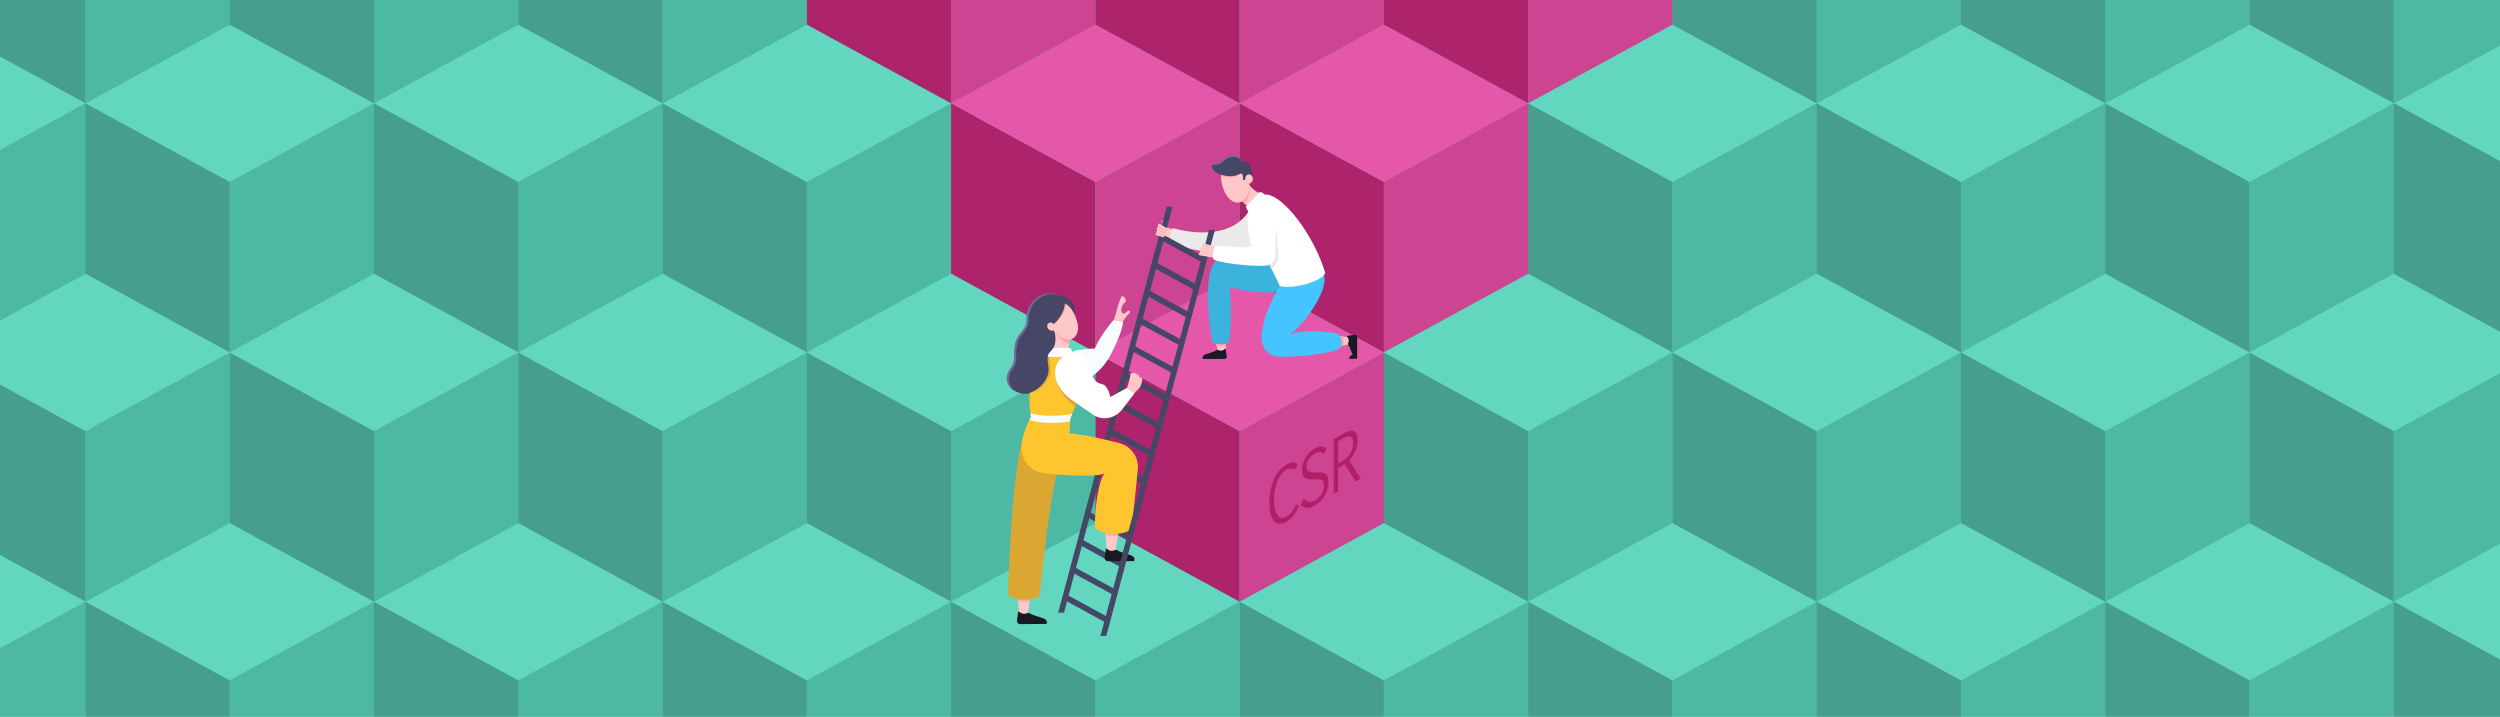 <?xml version="1.0" encoding="UTF-8"?> <svg xmlns="http://www.w3.org/2000/svg" id="Laag_1" viewBox="0 0 1715.48 491.77"><defs><style>.cls-1{fill:#f6fcff;}.cls-2{fill:#eaeaea;}.cls-3{fill:#e557a8;}.cls-4{fill:#fff;}.cls-5{fill:#ffc7c7;}.cls-6{fill:#ffc52e;}.cls-7{fill:#ffa6a6;}.cls-8{fill:#63d6c0;}.cls-9{fill:#ae246c;}.cls-10{fill:#b11f69;}.cls-11{fill:#cc4492;}.cls-12{fill:#dba733;}.cls-13{fill:#191924;}.cls-14{fill:#3cb3dd;}.cls-15{fill:#3f3f63;}.cls-16{fill:#464666;}.cls-17{fill:#45c5ff;}.cls-18{fill:#6d6d9c;}.cls-19{fill:#469e8d;}.cls-20{fill:#4db9a5;}.cls-21{fill:none;stroke:#464666;stroke-miterlimit:10;stroke-width:4px;}</style></defs><rect class="cls-20" x="-94.4" y="-199.16" width="2075" height="828"></rect><polygon class="cls-19" points="1048.6 412.84 1147.6 466.84 1147.6 583.84 1048.6 529.84 1048.6 412.84"></polygon><polygon class="cls-20" points="1246.59 412.84 1147.6 466.84 1147.6 583.84 1246.59 529.84 1246.59 412.84"></polygon><polygon class="cls-8" points="1147.6 358.84 1048.6 412.84 1147.6 466.84 1246.59 412.84 1147.6 358.84"></polygon><polygon class="cls-19" points="850.6 412.84 949.6 466.84 949.6 583.84 850.6 529.84 850.6 412.84"></polygon><polygon class="cls-20" points="1048.6 412.84 949.6 466.84 949.6 583.84 1048.6 529.84 1048.6 412.84"></polygon><polygon class="cls-8" points="949.6 358.84 850.6 412.84 949.6 466.84 1048.6 412.84 949.6 358.84"></polygon><polygon class="cls-19" points="652.61 412.84 751.61 466.84 751.61 583.84 652.61 529.84 652.61 412.84"></polygon><polygon class="cls-20" points="850.6 412.84 751.61 466.84 751.61 583.84 850.6 529.84 850.6 412.84"></polygon><polygon class="cls-8" points="751.61 358.84 652.61 412.84 751.61 466.84 850.6 412.84 751.61 358.84"></polygon><polygon class="cls-19" points="454.61 412.84 553.61 466.84 553.61 583.84 454.61 529.84 454.61 412.84"></polygon><polygon class="cls-20" points="652.61 412.84 553.61 466.84 553.61 583.84 652.61 529.84 652.61 412.84"></polygon><polygon class="cls-8" points="553.61 358.84 454.61 412.84 553.61 466.84 652.61 412.84 553.61 358.84"></polygon><polygon class="cls-19" points="256.62 412.84 355.62 466.84 355.62 583.84 256.62 529.84 256.62 412.84"></polygon><polygon class="cls-20" points="454.61 412.84 355.62 466.84 355.62 583.84 454.61 529.84 454.61 412.84"></polygon><polygon class="cls-8" points="355.62 358.84 256.62 412.84 355.62 466.84 454.61 412.84 355.62 358.84"></polygon><g><polygon class="cls-19" points="58.62 412.84 157.62 466.84 157.62 583.84 58.62 529.84 58.62 412.84"></polygon><polygon class="cls-20" points="256.62 412.84 157.62 466.84 157.62 583.84 256.62 529.84 256.62 412.84"></polygon><polygon class="cls-8" points="157.62 358.84 58.62 412.84 157.62 466.84 256.62 412.84 157.62 358.84"></polygon></g><polygon class="cls-19" points="1444.59 412.84 1543.59 466.84 1543.59 583.84 1444.59 529.84 1444.59 412.84"></polygon><polygon class="cls-20" points="1642.58 412.84 1543.59 466.84 1543.59 583.84 1642.58 529.84 1642.58 412.84"></polygon><polygon class="cls-8" points="1543.59 358.84 1444.59 412.84 1543.59 466.84 1642.58 412.84 1543.59 358.84"></polygon><polygon class="cls-19" points="1246.59 412.84 1345.59 466.84 1345.59 583.84 1246.59 529.84 1246.59 412.84"></polygon><polygon class="cls-20" points="1444.59 412.84 1345.59 466.84 1345.59 583.84 1444.59 529.84 1444.59 412.84"></polygon><polygon class="cls-8" points="1345.59 358.84 1246.59 412.84 1345.59 466.84 1444.59 412.84 1345.59 358.84"></polygon><polygon class="cls-19" points="1048.6 70.85 1147.6 124.85 1147.6 241.84 1048.6 187.85 1048.6 70.85"></polygon><polygon class="cls-20" points="1246.59 70.85 1147.6 124.85 1147.6 241.84 1246.59 187.85 1246.59 70.85"></polygon><polygon class="cls-8" points="1147.6 16.85 1048.6 70.85 1147.6 124.85 1246.59 70.85 1147.6 16.85"></polygon><polygon class="cls-9" points="850.6 70.85 949.6 124.85 949.6 241.84 850.6 187.85 850.6 70.85"></polygon><polygon class="cls-11" points="1048.6 70.85 949.6 124.85 949.6 241.84 1048.6 187.85 1048.6 70.85"></polygon><polygon class="cls-3" points="949.6 16.85 850.6 70.85 949.6 124.85 1048.6 70.85 949.6 16.85"></polygon><polygon class="cls-9" points="652.61 70.85 751.61 124.85 751.61 241.84 652.61 187.85 652.61 70.85"></polygon><polygon class="cls-11" points="850.6 70.85 751.61 124.85 751.61 241.84 850.6 187.85 850.6 70.85"></polygon><polygon class="cls-3" points="751.61 16.85 652.61 70.85 751.61 124.85 850.6 70.85 751.61 16.85"></polygon><polygon class="cls-19" points="454.61 70.85 553.61 124.85 553.61 241.84 454.61 187.85 454.61 70.85"></polygon><polygon class="cls-20" points="652.61 70.85 553.61 124.85 553.61 241.84 652.61 187.85 652.61 70.85"></polygon><polygon class="cls-8" points="553.61 16.85 454.61 70.85 553.61 124.85 652.61 70.85 553.61 16.85"></polygon><polygon class="cls-19" points="256.62 70.85 355.62 124.85 355.62 241.84 256.62 187.85 256.62 70.85"></polygon><polygon class="cls-20" points="454.61 70.85 355.62 124.85 355.62 241.84 454.61 187.85 454.61 70.85"></polygon><polygon class="cls-8" points="355.62 16.85 256.62 70.85 355.62 124.85 454.61 70.85 355.62 16.85"></polygon><g><polygon class="cls-19" points="58.62 70.85 157.62 124.85 157.62 241.84 58.62 187.85 58.62 70.85"></polygon><polygon class="cls-20" points="256.62 70.85 157.62 124.85 157.62 241.84 256.62 187.85 256.62 70.85"></polygon><polygon class="cls-8" points="157.62 16.85 58.62 70.85 157.62 124.85 256.62 70.85 157.62 16.85"></polygon></g><polygon class="cls-19" points="1444.59 70.85 1543.59 124.85 1543.59 241.84 1444.59 187.85 1444.59 70.85"></polygon><polygon class="cls-20" points="1642.58 70.85 1543.59 124.85 1543.59 241.84 1642.58 187.85 1642.58 70.85"></polygon><polygon class="cls-8" points="1543.59 16.85 1444.59 70.85 1543.59 124.85 1642.58 70.85 1543.59 16.85"></polygon><polygon class="cls-19" points="1246.59 70.85 1345.59 124.85 1345.59 241.84 1246.59 187.85 1246.59 70.85"></polygon><polygon class="cls-20" points="1444.59 70.85 1345.59 124.85 1345.59 241.84 1444.59 187.85 1444.59 70.85"></polygon><polygon class="cls-8" points="1345.59 16.85 1246.59 70.85 1345.59 124.85 1444.59 70.85 1345.59 16.85"></polygon><polygon class="cls-19" points="1147.6 241.84 1246.59 295.84 1246.59 412.84 1147.6 358.84 1147.6 241.84"></polygon><polygon class="cls-20" points="1345.59 241.84 1246.59 295.84 1246.59 412.84 1345.59 358.84 1345.59 241.84"></polygon><polygon class="cls-8" points="1246.59 187.85 1147.6 241.84 1246.59 295.84 1345.59 241.84 1246.59 187.85"></polygon><polygon class="cls-19" points="949.6 241.84 1048.6 295.84 1048.6 412.84 949.6 358.84 949.6 241.84"></polygon><polygon class="cls-20" points="1147.6 241.84 1048.6 295.84 1048.6 412.84 1147.6 358.84 1147.6 241.84"></polygon><polygon class="cls-8" points="1048.6 187.85 949.6 241.84 1048.6 295.84 1147.6 241.84 1048.6 187.85"></polygon><polygon class="cls-9" points="751.61 241.84 850.6 295.84 850.6 412.84 751.61 358.84 751.61 241.84"></polygon><polygon class="cls-11" points="949.6 241.84 850.6 295.84 850.6 412.84 949.6 358.84 949.6 241.84"></polygon><polygon class="cls-3" points="850.6 187.85 751.61 241.84 850.6 295.84 949.6 241.84 850.6 187.85"></polygon><polygon class="cls-19" points="553.61 241.84 652.61 295.84 652.61 412.84 553.61 358.84 553.61 241.84"></polygon><polygon class="cls-20" points="751.61 241.84 652.61 295.84 652.61 412.84 751.61 358.84 751.61 241.84"></polygon><polygon class="cls-8" points="652.61 187.85 553.61 241.84 652.61 295.84 751.61 241.84 652.61 187.85"></polygon><polygon class="cls-19" points="355.62 241.84 454.61 295.84 454.61 412.84 355.62 358.84 355.62 241.84"></polygon><polygon class="cls-20" points="553.61 241.84 454.61 295.84 454.61 412.84 553.61 358.84 553.61 241.84"></polygon><polygon class="cls-8" points="454.61 187.85 355.62 241.84 454.61 295.84 553.61 241.84 454.61 187.85"></polygon><g><polygon class="cls-19" points="157.62 241.84 256.62 295.84 256.62 412.84 157.62 358.84 157.62 241.84"></polygon><polygon class="cls-20" points="355.62 241.84 256.62 295.84 256.62 412.84 355.62 358.84 355.62 241.84"></polygon><polygon class="cls-8" points="256.62 187.85 157.62 241.84 256.62 295.84 355.62 241.84 256.62 187.85"></polygon></g><polygon class="cls-19" points="1543.59 241.84 1642.58 295.84 1642.58 412.84 1543.59 358.84 1543.59 241.84"></polygon><polygon class="cls-20" points="1741.58 241.84 1642.58 295.84 1642.58 412.84 1741.58 358.84 1741.58 241.84"></polygon><polygon class="cls-8" points="1642.58 187.85 1543.59 241.84 1642.58 295.84 1741.58 241.84 1642.58 187.85"></polygon><polygon class="cls-19" points="1345.59 241.84 1444.59 295.84 1444.59 412.84 1345.59 358.84 1345.59 241.84"></polygon><polygon class="cls-20" points="1543.59 241.84 1444.59 295.84 1444.59 412.84 1543.59 358.84 1543.59 241.84"></polygon><polygon class="cls-8" points="1444.59 187.85 1345.59 241.84 1444.59 295.84 1543.59 241.84 1444.59 187.85"></polygon><polygon class="cls-19" points="1147.6 -100.15 1246.59 -46.15 1246.59 70.85 1147.6 16.85 1147.6 -100.15"></polygon><polygon class="cls-20" points="1345.59 -100.15 1246.59 -46.15 1246.59 70.85 1345.59 16.85 1345.59 -100.15"></polygon><polygon class="cls-9" points="949.6 -100.15 1048.6 -46.15 1048.6 70.85 949.6 16.85 949.6 -100.15"></polygon><polygon class="cls-11" points="1147.6 -100.15 1048.6 -46.15 1048.6 70.85 1147.6 16.85 1147.6 -100.15"></polygon><polygon class="cls-9" points="751.61 -100.15 850.6 -46.15 850.6 70.85 751.61 16.85 751.61 -100.15"></polygon><polygon class="cls-11" points="949.6 -100.15 850.6 -46.15 850.6 70.85 949.6 16.85 949.6 -100.15"></polygon><polygon class="cls-9" points="553.61 -100.15 652.61 -46.15 652.61 70.85 553.61 16.85 553.61 -100.15"></polygon><polygon class="cls-11" points="751.61 -100.15 652.61 -46.15 652.61 70.85 751.61 16.85 751.61 -100.15"></polygon><polygon class="cls-19" points="355.62 -100.15 454.61 -46.15 454.61 70.85 355.62 16.85 355.62 -100.15"></polygon><polygon class="cls-20" points="553.61 -100.15 454.61 -46.15 454.61 70.85 553.61 16.85 553.61 -100.15"></polygon><g><polygon class="cls-19" points="157.62 -100.15 256.62 -46.15 256.62 70.85 157.62 16.85 157.62 -100.15"></polygon><polygon class="cls-20" points="355.62 -100.15 256.62 -46.15 256.62 70.85 355.62 16.85 355.62 -100.15"></polygon></g><g><polygon class="cls-19" points="-40.38 -100.15 58.62 -46.15 58.62 70.85 -40.38 16.85 -40.38 -100.15"></polygon><polygon class="cls-20" points="157.62 -100.15 58.62 -46.15 58.62 70.85 157.62 16.85 157.62 -100.15"></polygon></g><g><polygon class="cls-19" points="-40.38 241.85 58.62 295.85 58.62 412.85 -40.38 358.85 -40.38 241.85"></polygon><polygon class="cls-20" points="157.62 241.85 58.62 295.85 58.62 412.85 157.62 358.85 157.62 241.85"></polygon><polygon class="cls-8" points="58.62 187.85 -40.38 241.85 58.62 295.85 157.62 241.85 58.62 187.85"></polygon></g><g><polygon class="cls-20" points="58.62 412.84 -40.38 466.84 -40.38 583.84 58.62 529.84 58.62 412.84"></polygon><polygon class="cls-8" points="-40.38 358.84 -139.38 412.84 -40.38 466.84 58.62 412.84 -40.38 358.84"></polygon></g><g><polygon class="cls-20" points="58.62 70.85 -40.38 124.85 -40.38 241.84 58.62 187.85 58.62 70.85"></polygon><polygon class="cls-8" points="-40.38 16.85 -139.38 70.85 -40.38 124.85 58.62 70.85 -40.38 16.85"></polygon></g><g><polygon class="cls-19" points="1642.77 412.84 1741.77 466.84 1741.77 583.84 1642.77 529.84 1642.77 412.84"></polygon><polygon class="cls-8" points="1741.77 358.84 1642.77 412.84 1741.77 466.84 1840.76 412.84 1741.77 358.84"></polygon></g><g><polygon class="cls-19" points="1642.77 70.85 1741.77 124.85 1741.77 241.84 1642.77 187.85 1642.77 70.85"></polygon><polygon class="cls-8" points="1741.77 16.85 1642.77 70.85 1741.77 124.85 1840.76 70.85 1741.77 16.85"></polygon></g><polygon class="cls-19" points="1543.59 -100.15 1642.58 -46.15 1642.58 70.85 1543.59 16.85 1543.59 -100.15"></polygon><polygon class="cls-20" points="1741.58 -100.15 1642.58 -46.15 1642.58 70.85 1741.58 16.85 1741.58 -100.15"></polygon><polygon class="cls-19" points="1345.59 -100.15 1444.59 -46.15 1444.59 70.85 1345.59 16.85 1345.59 -100.15"></polygon><polygon class="cls-20" points="1543.59 -100.15 1444.59 -46.15 1444.59 70.85 1543.59 16.85 1543.59 -100.15"></polygon><path class="cls-7" d="M800.14,160.96c.55-3.01,.29-6.13-.74-9.01-.21-.59-.72-1.02-1.39-.87-.56,.13-1.09,.78-.88,1.37,.97,2.72,1.2,5.56,.69,8.4-.11,.62,.54,1.17,1.11,1.2,.7,.03,1.1-.48,1.22-1.09h0Z"></path><path class="cls-5" d="M811.58,159.93c-4.18-1.72-10.85-3.94-10.85-3.94-.52-.31-3.6,6.77-3.16,6.91l11.29,3.24c1.28,.1,2.56-1.39,3.09-2.55l.14-.3h0c.65-.72,.39-2.99-.51-3.36Z"></path><path class="cls-5" d="M919.05,230.67l9.78,1.02,1,3.44-10.73,2.59c-1.73,.42-4.93,.63-6.58-.02l-4.78-1.86c-1.89-.74-1.56-3.48,.46-3.74l10.84-1.43Z"></path><path class="cls-13" d="M929.6,229.76c-1.82,.27-4.49,.65-4.66,.65-.11,0-.23,.01-.34,.03-.39,.07-.51,.5-.21,.74,.65,.52,1.72,2.25,.65,4.33-.14,.28-.13,.61,.04,.88,1.13,1.83,3.1,6.9,3.12,6.98-1.16,.31-2.4,1.35-2.4,2.59v.24h4.91c.31,0,.56-.25,.56-.56v-14.47c0-.88-.79-1.56-1.68-1.43Z"></path><path class="cls-5" d="M841.35,234.75l-1.03,9.65-3.49,.99-2.62-10.59c-.42-1.71-.64-4.86,.02-6.49l1.88-4.71c.75-1.87,3.52-1.53,3.79,.46l1.45,10.7Z"></path><path class="cls-13" d="M825.48,244.43c.75-.91,1.75-1.31,2.75-1.6,1.33-.39,4.97-1.5,6.82-2.62,.27-.16,.6-.18,.88-.04,2.12,1.06,3.87,.01,4.4-.64,.24-.29,.68-.18,.75,.2,.02,.11,.03,.22,.03,.33,0,.17,.39,2.81,.66,4.6,.13,.87-.55,1.66-1.45,1.66h-15.03s-.27-1.34,.19-1.89Z"></path><path class="cls-7" d="M836.11,223.59l-1.88,4.71c-.65,1.63-.44,4.79-.02,6.49l.6,2.43c2.12,.46,4.47,.52,6.27,0l.27-2.49-1.45-10.7c-.27-1.99-3.05-2.33-3.79-.46Z"></path><path class="cls-14" d="M868.07,178.42c-7.24-1.42-16.49-6.02-32.05-.37-9.2,3.34-8.32,33.61-4.25,56.77,3.36,1.71,9.32,2.11,11.5-.16,2.83-14.32,.52-38.03,.65-37.97,9.97,4.38,52.51,9.66,49-10.6,0,0-17.85-6.3-24.85-7.67Z"></path><path class="cls-5" d="M850.08,135.75c.67-.33,1.21-.95,1.64-1.56,1.73-2.41,3.42-6.47,4.16-9.4,2.15,4.22,4.92,6.19,9.51,8.61,3.19,1.68,.25,6.19-3.52,9.02-3.61,2.7-8.72-3.87-11.79-6.68Z"></path><path class="cls-5" d="M850.08,135.75c.67-.33,1.21-.95,1.64-1.56,1.73-2.41,3.42-6.47,4.16-9.4,2.15,4.22,4.92,6.19,9.51,8.61,3.19,1.68,.25,6.19-3.52,9.02-3.61,2.7-8.72-3.87-11.79-6.68Z"></path><ellipse class="cls-15" cx="854.41" cy="118.49" rx="4.59" ry="7.72" transform="translate(-7.77 92.07) rotate(-6.14)"></ellipse><ellipse class="cls-16" cx="853.57" cy="118.7" rx="4.59" ry="7.72" transform="translate(-7.8 91.99) rotate(-6.14)"></ellipse><path class="cls-7" d="M854.76,138.94c2.41-3.26,2.87-7.78,2.38-12.02-.45-.64-.87-1.35-1.26-2.13-.74,2.93-2.43,6.99-4.16,9.4-.44,.61-.97,1.23-1.64,1.56,1.13,1.03,2.53,2.57,4.03,3.97,.22-.24,.44-.5,.65-.78Z"></path><path class="cls-5" d="M855.86,117.41c-2.04-6.39-12.67-7.22-16.47-2.04-3.41,4.65-.62,14.27,2.21,18.69,3.08,4.83,9.08,7.27,13.01,1.96,3.74-5.06,3.07-12.94,1.26-18.61Z"></path><path class="cls-7" d="M844.26,121.64c2.04-.06,4.11-.58,5.78-1.75,2.5-1.76,3.22-4.2,2.65-6.38-4.05-2.49-10.51-1.92-13.3,1.88-1.05,1.44-1.51,3.35-1.56,5.43,2.07,.57,4.32,.89,6.43,.83Z"></path><path class="cls-18" d="M850.11,118.29c-1.66,1.17-3.73,1.69-5.78,1.75-2.44,.07-5.05-.36-7.37-1.11-1.92-.62-3.77-1.46-4.97-3.16-1.21-1.72-1.68-3.39,.99-3.58,.79-.06,1.6,.02,2.38-.13,2.19-.43,3.42-2.41,5.18-3.58,1.87-1.25,4.07-1.9,6.33-1.55,5.91,.92,8.48,7.66,3.24,11.35Z"></path><path class="cls-16" d="M850.73,119.16c-1.66,1.17-3.73,1.69-5.78,1.75-2.44,.07-5.05-.36-7.37-1.11-1.92-.62-3.77-1.46-4.97-3.16-1.21-1.72-1.68-3.39,.99-3.58,.79-.06,1.6,.02,2.38-.13,2.19-.43,3.42-2.41,5.18-3.58,1.87-1.25,4.07-1.9,6.33-1.55,5.91,.92,8.48,7.66,3.24,11.35Z"></path><path class="cls-16" d="M857.17,118.53c-.18,.73-1.99,4.9-1.99,4.9l-2.21,.07s0-2.15-.21-3.2c-.24-1.17-1.04-1.59-2.19-.95-1.01,.56-1.63,.59-2.77,.57-.38-.76-.23-1.97-.14-2.76,.12-.99,.4-1.77,1.21-2.43,.96-.79,2.55-2.54,3.69-2.4,1.67,.21,2.63,2.8,3.91,3.89,.85,.73,.96,1.25,.7,2.31Z"></path><path class="cls-7" d="M921.14,230.89l-2.09-.22-10.84,1.43c-2.02,.27-2.36,3.01-.46,3.74l4.78,1.86c1.66,.64,4.85,.43,6.58,.02l2.88-.69c.48-1.99,.15-4.3-.84-6.14Z"></path><path class="cls-17" d="M882.05,191.2c-4.79,5.54-13.51,20.14-16.1,36.31-1.53,9.56,2.55,16.75,12.18,17.35,0,0,28,.06,41.29-5.64,2.1-2.89,1.33-7.89-1.36-10.26-10.85-1.81-23.27-2.97-32.24,.51-.13,.05-.23-.12-.12-.21,8.74-6.45,35.83-40.42,16.19-47.29,0,0-15.22,3.88-19.85,9.24Z"></path><polygon class="cls-16" points="730.13 420.39 804.65 141.75 800.64 141.75 726.12 420.39 730.13 420.39"></polygon><path class="cls-4" d="M878.26,196.34c10.87,2.13,28.5-3.4,31.12-8.91-7.5-25.94-29.75-55.17-41.7-53.91-3.67,.39-11.05,8.19-10.99,11.64,.87,12.06,16.04,38.98,21.57,51.17Z"></path><path class="cls-2" d="M804.99,156.56c-2.16,.88-2.2,6.8-1.27,8.92,13.24,8.43,39.31,9.2,52.05,5.26,11.22-3.46,9.46-21.07,9.62-21.39,.3-.6-8.7-4.18-8.7-4.18,0,0-3.38,6.35-11.94,10.5-7.9,3.83-21.95,5.86-39.76,.89Z"></path><path class="cls-2" d="M873.03,146.06c-2.45-2.89-6.41-4.27-10.15-3.55-2.44,.47-4.6,1.7-6.1,3.54,.33,2.56,1.34,6.11,2.74,10.15,3.2,8.75,8.51,19.41,12.95,28.3,.18-.07,.33-.14,.45-.21,2.47-1.51,4.67-5.69,4.36-8.54-.53-4.89-1.38-26.29-4.25-29.68Z"></path><path class="cls-5" d="M854.44,122.85c.06,1.72,1.28,3.07,2.72,3.03,1.45-.05,2.57-1.48,2.52-3.19-.06-1.72-1.28-3.07-2.72-3.03-1.45,.05-2.58,1.48-2.52,3.19Z"></path><path class="cls-4" d="M854.99,141.68l9.5-10.05s2.81,.84,3.19,1.9c-1.3,4.2-8.55,10.73-10.99,11.64-1.72-2.03-1.7-3.49-1.7-3.49Z"></path><path class="cls-5" d="M794.53,154.2c.19-.63,.69-.93,1.11-.67l5.34,3.24c.33,.2,.48,.76,.33,1.26-.15,.48-.52,.71-.84,.55l-5.47-2.76c-.45-.23-.66-.96-.46-1.62h0Z"></path><path class="cls-5" d="M794.87,155.73l6.03,3.03c.3,.15,.47,.62,.37,1.07-.1,.48-.45,.76-.76,.63l-6.18-2.5c-.44-.18-.67-.89-.48-1.53v-.02c.17-.58,.62-.88,1.01-.68Z"></path><path class="cls-7" d="M795.37,155.85h0c.03-.11,.1-.16,.16-.13l5.2,2.69c.06,.03,.09,.14,.07,.23-.03,.09-.1,.14-.16,.11l-5.2-2.69c-.06-.03-.09-.12-.07-.21Z"></path><path class="cls-7" d="M794.79,158.07h0c.02-.11,.09-.16,.15-.14l5.22,2.09c.06,.03,.1,.13,.08,.22-.02,.1-.09,.15-.15,.13l-5.22-2.09c-.06-.02-.1-.12-.08-.21Z"></path><g><line class="cls-21" x1="797.3" y1="162.79" x2="826.38" y2="178.65"></line><line class="cls-21" x1="792.2" y1="181.79" x2="821.28" y2="197.65"></line><line class="cls-21" x1="787.1" y1="200.79" x2="816.18" y2="216.65"></line><line class="cls-21" x1="782" y1="219.79" x2="811.08" y2="235.65"></line><line class="cls-21" x1="776.9" y1="238.79" x2="805.98" y2="254.65"></line><line class="cls-21" x1="771.81" y1="257.79" x2="800.88" y2="273.65"></line><line class="cls-21" x1="766.71" y1="276.79" x2="795.78" y2="292.65"></line><line class="cls-21" x1="761.61" y1="295.79" x2="790.68" y2="311.65"></line><line class="cls-21" x1="756.51" y1="314.79" x2="785.58" y2="330.65"></line><line class="cls-21" x1="751.41" y1="333.79" x2="780.48" y2="349.65"></line><line class="cls-21" x1="746.31" y1="352.79" x2="775.38" y2="368.65"></line><line class="cls-21" x1="741.21" y1="371.79" x2="770.28" y2="387.65"></line><line class="cls-21" x1="736.11" y1="390.79" x2="765.18" y2="406.65"></line><line class="cls-21" x1="731.01" y1="409.79" x2="760.08" y2="425.64"></line></g><path class="cls-15" d="M736.92,215.66c-.11,.35-.25,.69-.41,1.04-2.29,5.05-8.78,6.37-13.71,8.25,.16-.06,1.4,2.52,1.5,2.77,.67,1.72,.74,3.45,.74,5.26,0,2.56-.53,4.98-2.19,7.02-.81,1-1.83,1.84-2.45,2.96-1.13,2.06-.82,4.63-.5,6.85,.37,2.53,.73,4.79-.03,7.32-2.34,7.82-11.89,15.56-20.48,12.25-2.58-.99-4.69-3.1-5.68-5.65-.88-2.29-.85-4.91,.08-7.18,.96-2.35,2.99-4.28,3.78-6.75,.93-2.9,.37-6.07,.62-9.05,.27-3.21,.94-6.41,2.64-9.2,1.49-2.43,3.68-4.4,4.93-6.98,1.12-2.3,.85-4.85,1.03-7.31,.15-2.09,.8-4.25,1.74-6.14,1.89-3.79,5.25-6.88,9.3-8.31,8.08-2.86,22.54,2.21,19.07,12.83Z"></path><path class="cls-18" d="M734.6,214.97c-.11,.35-.25,.69-.41,1.04-2.29,5.05-8.78,6.37-13.71,8.25,.16-.06,1.4,2.52,1.5,2.77,.67,1.72,.74,3.45,.74,5.26,0,2.56-.53,4.98-2.19,7.02-.81,1-1.83,1.84-2.45,2.96-1.13,2.06-.82,4.63-.5,6.85,.37,2.53,.73,4.79-.03,7.32-2.34,7.82-11.89,15.56-20.48,12.25-2.58-.99-4.69-3.1-5.68-5.65-.88-2.29-.85-4.91,.08-7.18,.96-2.35,2.99-4.28,3.78-6.75,.93-2.9,.37-6.07,.62-9.05,.27-3.21,.94-6.41,2.64-9.2,1.49-2.43,3.68-4.4,4.93-6.98,1.12-2.3,.85-4.85,1.03-7.31,.15-2.09,.8-4.25,1.74-6.14,1.89-3.79,5.25-6.88,9.3-8.31,8.08-2.86,22.54,2.21,19.07,12.83Z"></path><path class="cls-5" d="M698,403.66l1.23,16.99s4.82,4.57,4.99,4.72,.77-2.99,1.03-4.67c.81-5.3,2.78-16.81,2.78-16.81l-5.21-5.67-4.81,5.44Z"></path><path class="cls-13" d="M717.99,425.78c-.93-1.12-2.19-1.61-3.42-1.96-1.65-.47-6.18-1.81-8.49-3.18-.33-.2-.75-.22-1.1-.04-2.61,1.34-4.8,.05-5.46-.75-.3-.36-.85-.22-.93,.26-.02,.13-.04,.27-.04,.41,0,.2-.41,3.1-.72,5.3-.18,1.3,.85,2.47,2.18,2.45l18.23-.15s.32-1.67-.25-2.35Z"></path><path class="cls-5" d="M767.51,211.73c.61-2.32,1.84-4.47,3.54-6.19,.35-.35,.85-.49,1.28-.17,.36,.27,.52,.91,.17,1.27-1.6,1.63-2.71,3.57-3.29,5.77-.13,.48-.78,.66-1.19,.5-.51-.2-.63-.7-.5-1.18h0Z"></path><path class="cls-5" d="M767.38,210.76c.44-2.36,1.5-4.59,3.07-6.43,.32-.38,.81-.55,1.27-.26,.38,.25,.58,.87,.26,1.25-1.48,1.74-2.44,3.76-2.86,5.99-.09,.49-.73,.72-1.15,.58-.52-.17-.68-.65-.59-1.14h0Z"></path><path class="cls-5" d="M764.52,219.19c-2.36,5.91,3.68,5.21,5.57,2.14,3.12-5.08,4.02-5.53,4.98-6.54,.63-.66,.5-1.82-.66-1.59-.93,.19-1.76,1.4-2.67,1.81-1.22,.54-1.99-.1-2.19-1.31-.47-2.85,.18-6.44,1.4-9.01,.57-1.2-.93-2.26-1.54-1-.2,.41-1.28,3.11-1.59,3.99-.87,2.46-3.13,11.09-3.3,11.51Z"></path><path class="cls-1" d="M740.7,240.11s7.66-1.2,10.48-.84c4.29-9.87,12.73-19.47,12.73-19.47,0,0,4.14,.71,6.81,1.32-.99,6.78-5.62,16.66-7.28,19.73-.29,.54-.57,1.07-.84,1.62-2.88,5.92-7.12,11.11-12.39,15.13h0c-3.85,3.89-9.74,5.02-14.8,2.86l-.1-.04c-5.2-2.23-7.34-8.38-4.61-13.29l.55-.99c1.92-3.45,5.47-5.72,9.44-6.04Z"></path><path class="cls-7" d="M706.54,412.68c.75-4.53,1.48-8.79,1.48-8.79l-5.21-5.67-4.81,5.44,.64,8.88c2.53,.43,5.34,.47,7.9,.14Z"></path><path class="cls-12" d="M691.58,407.92c3.75,4.6,17.56,4.77,21.97,.78,3.53-38.39,9.14-84.64,20.91-121.7-6.59-2.18-18.98-1.49-26.96-.79-12.1,18.95-14.3,83.31-15.92,121.7Z"></path><path class="cls-5" d="M734.37,228.89c-.74,.16-1.57,0-2.31-.21-2.93-.83-6.89-3-9.37-4.86,1.01,4.7,.47,10.42-1.62,15.23-1.45,3.34,3.46,5.89,8.28,5.77,4.62-.12,4.39-11.77,5.02-15.92Z"></path><path class="cls-5" d="M758.17,360.7l1.23,16.99s4.82,4.57,4.99,4.72,.77-2.99,1.03-4.67c.81-5.3,2.78-16.81,2.78-16.81l-5.21-5.67-4.81,5.44Z"></path><path class="cls-5" d="M773.65,271.04h0c-1.21-.03-1.96-1.31-1.39-2.37,2.29-4.3,3.45-11.78,3.5-11.96h0c.09-.31,.32-.56,.62-.69l.26-.11c.6-.25,1.28-.21,1.83,.11h0c.17,.1,.37,.14,.57,.13h0c.43-.04,.84,.17,1.04,.53l.26,.45,.26,.03c.71,.09,1.26,.61,1.37,1.3l.11,.71,.4-.13c.49-.16,1.01,.03,1.27,.45h0c.17,.28,.23,.61,.15,.93l-.54,2.43c-.36,1.64-1.19,3.16-2.39,4.38l-2.73,2.79h0c-1.01,1.23-2.7,1.69-4.21,1.16l-.39-.14Z"></path><path class="cls-7" d="M767.07,367.53c.61-3.63,1.12-6.61,1.12-6.61l-5.21-5.67-4.81,5.44,.46,6.42c2.76,.57,5.73,.69,8.44,.41Z"></path><path class="cls-6" d="M768.15,304.12c-11.43-2.98-22.52-5.62-34.28-6.71h0v-.02l.58-10.38,6.72-16.18-1.36-25.13-3.1-.48-8.78-3.31-11.12,2.92-9.31,11.9s-.25,10.79-.85,14.33c-.64,3.74-.11,8.76,.85,15.17h0c-2.27,3.55-4.19,8.7-5.82,14.98-2.9,11.13,2.8,22.75,16.75,23.74,0,0,33.88,3.44,39.6-.27-4.41,5-6.84,25.06-6.76,37.38,6.25,5.96,22.21,5.36,25.37,.19,1.54-15.83,3.28-30.52,4.13-40.45,.7-8.13-4.62-15.59-12.61-17.67Z"></path><path class="cls-12" d="M716.81,244.82l-9.31,11.9s-.2,8.63-.67,12.99c6.23-1.34,11.81-7.02,13.53-12.74,.76-2.53,.4-4.78,.03-7.32-.27-1.85-.53-3.94,.05-5.78l-3.62,.95Z"></path><path class="cls-4" d="M734.28,238.99c-3.36-.6-10.86-.66-14.45,.71-1.64,.63-3.02,5.12-3.02,5.12l19.9,.39s-.82-5.93-2.43-6.22Z"></path><path class="cls-16" d="M736.13,215.47c-.11,.35-.25,.69-.41,1.04-2.29,5.05-8.78,6.37-13.71,8.25,.16-.06,1.4,2.52,1.5,2.77,.67,1.72,.74,3.45,.74,5.26,0,2.56-.53,4.98-2.19,7.02-.81,1-1.83,1.84-2.45,2.96-1.13,2.06-.82,4.63-.5,6.85,.37,2.53,.73,4.79-.03,7.32-2.34,7.82-11.89,15.56-20.48,12.25-2.58-.99-4.69-3.1-5.68-5.65-.88-2.29-.85-4.91,.08-7.18,.96-2.35,2.99-4.28,3.78-6.75,.93-2.9,.37-6.07,.62-9.05,.27-3.21,.94-6.41,2.64-9.2,1.49-2.43,3.68-4.4,4.93-6.98,1.12-2.3,.85-4.85,1.03-7.31,.15-2.09,.8-4.25,1.74-6.14,1.89-3.79,5.25-6.88,9.3-8.31,8.08-2.86,22.54,2.21,19.07,12.83Z"></path><path class="cls-7" d="M732.06,228.68c-2.93-.83-6.89-3-9.37-4.86,.2,.93,.34,1.9,.42,2.9,2.36,4.05,5.85,7.83,10.21,9,.13,.04,.26,.06,.4,.09,.3-2.69,.42-5.35,.66-6.92-.74,.16-1.57,0-2.31-.21Z"></path><path class="cls-5" d="M718.9,219.42c-2.35-5.98,5.1-12.89,11.09-11.26,5.37,1.47,9.12,10.31,9.7,15.29,.62,5.43-2.39,10.81-8.54,9.15-5.86-1.58-10.15-7.87-12.24-13.18Z"></path><path class="cls-7" d="M736.31,213.92c-1.64-2.77-3.8-5.07-6.32-5.75-.61-.17-1.24-.24-1.87-.24,2.95,.65,5.89,3.16,8.18,6Z"></path><path class="cls-7" d="M718.9,219.42c.53,1.36,1.21,2.78,2.02,4.17,.13-.04,.24-.07,.32-.11,.83-.41,1.55-1.02,2.29-1.53,1.65-1.15,2.89-2.57,4.15-4.14,1.31-1.65,2.39-3.42,3.08-5.44,.35-1.03,.85-2.35,.81-3.54-.51-.29-1.03-.51-1.57-.66-5.99-1.63-13.44,5.27-11.09,11.26Z"></path><path class="cls-16" d="M730.27,211.04c-.45,2.08-1.33,3.96-2.45,5.74-1.07,1.71-2.14,3.25-3.66,4.57-.68,.59-1.33,1.27-2.11,1.77-.58,.38-3.31,.93-3.82,.83-1.27-.25-2.06-.93-2.82-1.9-1.5-1.9-2.55-3.27-2.43-5.8,.19-3.82,1.79-8.79,5.51-10.61,2.84-1.39,8.43-2.1,11.14-.06,1.67,1.27,1,3.76,.63,5.46Z"></path><path class="cls-5" d="M723.27,222.65c1,1.32,.91,3.05-.2,3.87-1.11,.82-2.82,.42-3.82-.9-1-1.32-.91-3.05,.2-3.87,1.11-.82,2.82-.42,3.82,.9Z"></path><path class="cls-12" d="M724.78,259.15c.22,4.58,3.79,11.89,8.74,16.19l4.2,3.82,3.46-8.34-1.36-25.13-3.1-.48-1.45-.55c-7,.57-10.83,7.23-10.48,14.49Z"></path><path class="cls-4" d="M773.16,266.3l5.24,3.7-8.36,10.97c-3.22,4.18-8.65,6.62-13.92,5.91-2.06-.28-4.05-.98-5.78-2.12l-15.16-10.48c-5.49-3.61-10.01-10.39-10.84-14.9-1.45-7.83,2.17-15.62,10.51-16,0,0,6.35,.42,9.78,4.6,2.82,3.43,3.79,9.44,6.83,13.08,2.48,2.97,5.37,1.67,7.3,4.13,2.93,3.73,2.97,7.29,2.97,7.29l11.42-6.18Z"></path><path class="cls-4" d="M761.97,272.26c-.11-.12-.29-.13-.42-.03l-1.72,1.48c-.12,.11-.14,.29-.03,.41,.06,.07,.14,.1,.22,.1,.07,0,.14-.02,.19-.07l1.72-1.48c.12-.11,.14-.29,.03-.41Z"></path><path class="cls-1" d="M734.34,289.1l.12-2.1,1.28-3.09c-6.07,1.65-20.81,2.27-28.64-.43,.12,.88,.25,1.79,.39,2.74h0c-.37,.58-.73,1.21-1.08,1.87,7.1,2.79,21,2.45,27.93,1.02Z"></path><path class="cls-5" d="M793.6,158.6c.16-.54,.56-.83,.94-.67l5.82,2.48c.31,.13,.47,.6,.37,1.06-.1,.44-.41,.7-.71,.6l-5.93-1.97c-.45-.15-.68-.85-.5-1.48v-.02Z"></path><path class="cls-5" d="M793.81,159.7l4.77,1.75c.24,.09,.39,.44,.33,.79-.06,.36-.31,.59-.55,.53l-4.86-1.34c-.34-.09-.55-.6-.44-1.1v-.02c.1-.46,.43-.74,.75-.62Z"></path><path class="cls-7" d="M794.62,159.96h0c.02-.11,.09-.17,.15-.14l4.03,1.55c.06,.02,.1,.12,.08,.22-.02,.1-.09,.15-.15,.13l-4.03-1.55c-.06-.02-.1-.11-.08-.21Z"></path><path class="cls-13" d="M778.16,382.56c-.93-1.12-2.19-1.61-3.42-1.96-1.65-.47-6.18-1.81-8.49-3.18-.33-.2-.75-.22-1.1-.04-2.61,1.34-4.8,.05-5.46-.75-.3-.36-.85-.22-.93,.26-.02,.13-.04,.27-.04,.41,0,.2-.41,3.1-.72,5.3-.18,1.3,.85,2.47,2.18,2.45h18.04s.5-1.81-.07-2.5Z"></path><polygon class="cls-16" points="759.12 436.39 833.65 157.75 829.64 157.75 755.12 436.39 759.12 436.39"></polygon><path class="cls-5" d="M837.82,170.37c-4.68-1.47-11.28-3.24-11.28-3.24-.59-.28-1.31,0-1.61,.64h0c-.22,.47-.14,1,.15,1.36-.48-.05-.96,.23-1.18,.72v.02c-.27,.59-.05,1.25,.47,1.53-.38,.04-.74,.3-.92,.69v.02c-.22,.47-.11,.99,.22,1.3-.43-.1-.89,.16-1.04,.62v.02c-.18,.51,.09,1.04,.58,1.15l12.26,2.12c1.4-.01,2.64-1.73,3.1-3.03l.12-.34h0c.64-.83,.14-3.27-.87-3.59Z"></path><path class="cls-4" d="M834.27,168.67c-1.91,1.47-2.38,6.4-1.51,9.42,7.23,3.3,34.11,5.41,37.75,3.78,2.65-1.18,4.41-3.8,4.47-6.67,.11-4.92-.07-5.28,.21-9.61,.18-2.67,.35-5.33,.53-8,.27-4.15,1.1-8.66-1.31-12.39-2.05-3.18-5.8-5.05-9.61-4.81-3.38,.21-6.41,1.88-8.12,4.77-2.24,3.8,.72,18.26,1.82,24.3-8.75,.47-16.3-.49-24.24-.8Z"></path><g><path class="cls-10" d="M891.45,346.96c-.93,2.23-2.08,4.34-3.4,6.22-1.34,1.91-3.23,3.56-5.65,4.94-3.48,1.98-6.24,1.72-8.3-.77-2.05-2.5-3.08-6.64-3.08-12.45,0-5.38,.98-10.52,2.95-15.42,1.97-4.91,4.88-8.45,8.72-10.64,1.45-.86,2.88-1.37,4.25-1.51,1.23-.09,2.4,.35,3.5,1.34l-1.89,3.76c-.78-.66-1.7-1.01-2.73-1.04-1.04,0-2.15,.33-3.28,.99-2.63,1.5-4.68,4.18-6.15,8.04s-2.21,7.89-2.21,12.07c0,5.43,.83,9.12,2.49,11.09,1.66,1.96,3.53,2.35,5.63,1.15,2.04-1.16,3.52-2.43,4.44-3.82,.99-1.51,1.84-3.18,2.53-4.91l2.17,.96Z"></path><path class="cls-10" d="M894.73,342.23c.98,1.04,2.15,1.73,3.48,2.02,1.28,.25,2.72-.07,4.19-.95,1.82-1.03,3.27-2.44,4.35-4.2,1.08-1.77,1.63-3.73,1.64-5.89,0-2.11-.5-3.39-1.49-3.84-1-.45-2.49-.62-4.47-.48h-1.52c-1.96,.23-3.78-.13-5.34-1.07-1.43-.91-2.14-2.79-2.14-5.63,0-2.89,.82-5.65,2.46-8.29,1.64-2.63,3.71-4.66,6.2-6.08,1.91-1.09,3.5-1.61,4.78-1.56,1.31,.06,2.5,.52,3.5,1.34l-1.74,3.72c-.82-.54-1.72-.9-2.68-1.07-1.02-.19-2.28,.14-3.79,1-1.62,.92-2.97,2.21-4.04,3.86-1.08,1.65-1.62,3.29-1.62,4.92-.04,1.91,.64,3.29,1.81,3.65,1.16,.43,2.41,.61,3.72,.55h2.62c2.7-.17,4.53,.26,5.49,1.29,.96,1.02,1.44,2.81,1.44,5.37,0,3.4-.88,6.53-2.65,9.38-1.77,2.85-3.94,5.02-6.53,6.49-.97,.56-1.93,1.01-2.89,1.34-.85,.29-1.68,.45-2.48,.46-.77,0-1.51-.13-2.19-.41-.89-.4-1.69-.98-2.4-1.72l2.3-4.2Z"></path><path class="cls-10" d="M918.2,337.14l-3.01,1.71v-37.52l7.51-4.28c2.94-1.67,5.15-2,6.65-.99,1.5,1.01,2.25,3.23,2.25,6.66,0,2.3-.63,4.86-1.74,7.23-1.16,2.55-2.5,4.54-4.03,5.97l7.77,12.45-3.58,2.04-7.14-12.02c-.15,.12-1.71,1.04-4.69,2.76v15.99Zm0-19.08l2.88-1.64c2.37-1.35,4.2-3.12,5.49-5.31,1.26-2.07,1.98-4.55,1.95-6.71,0-2.63-.54-4.21-1.62-4.76-1.08-.55-2.86-.12-5.33,1.29l-3.36,1.91-.02,15.21Z"></path></g></svg> 